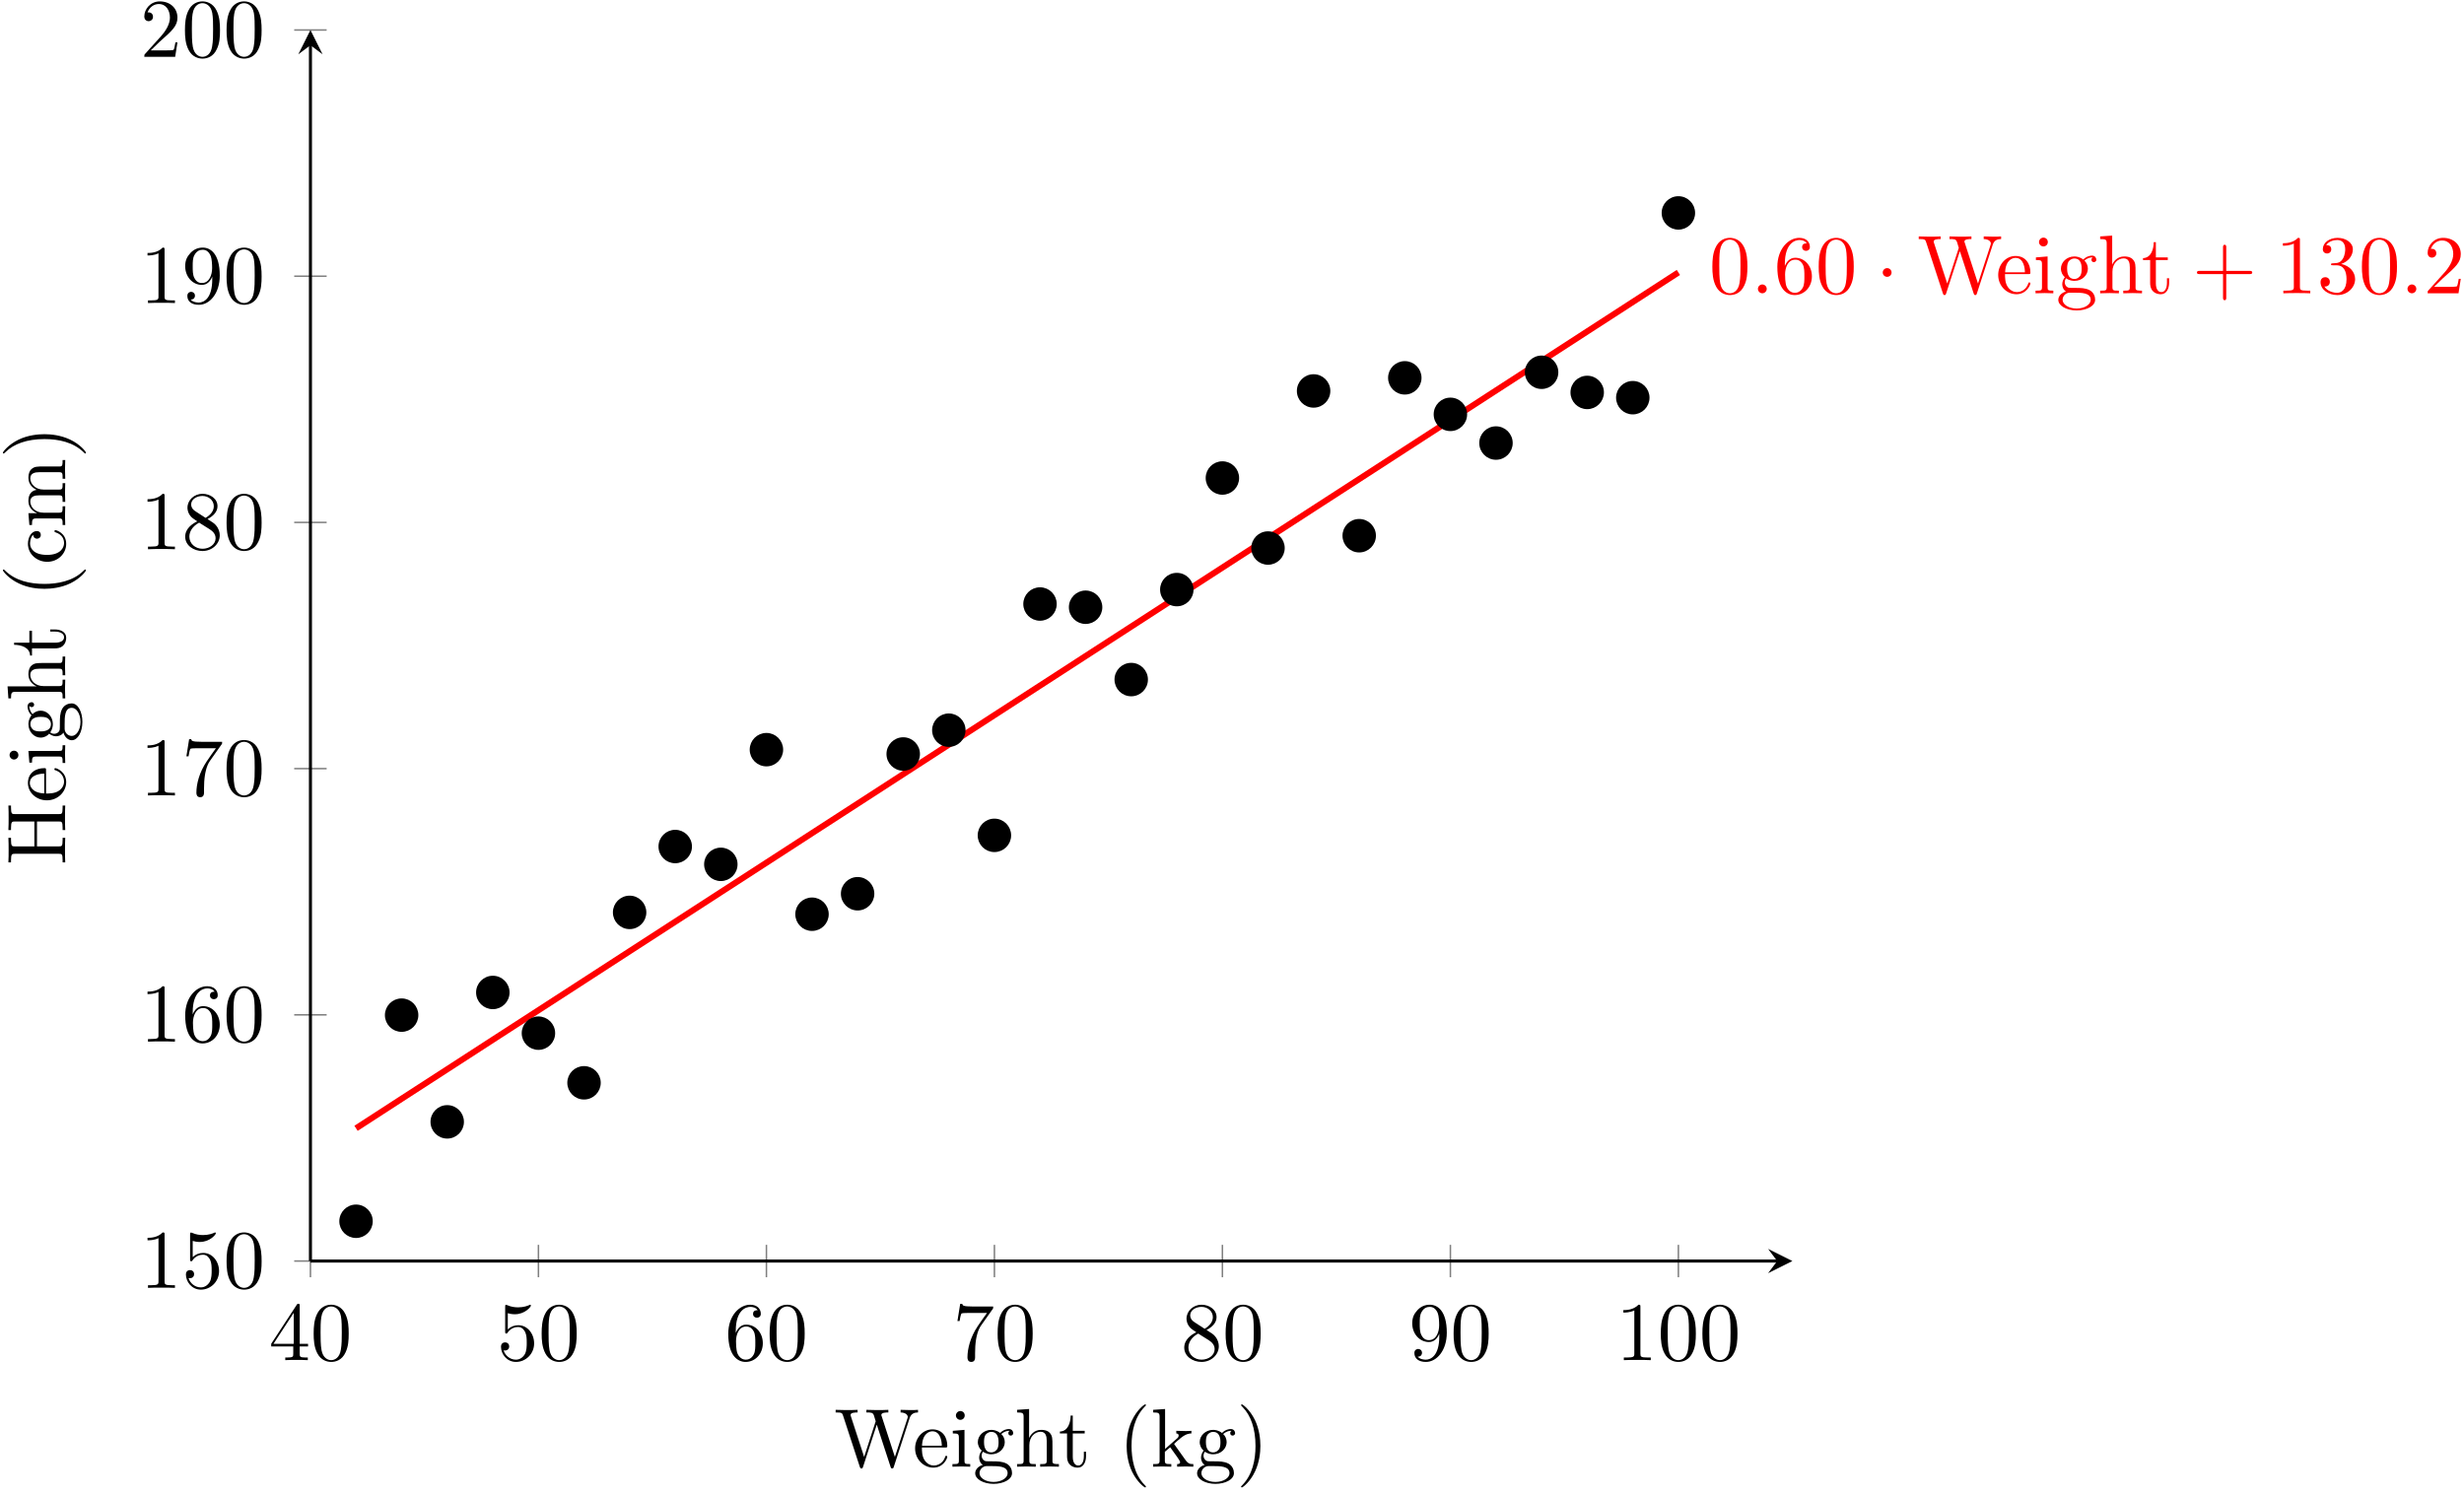 <?xml version="1.0" encoding="UTF-8"?>
<svg xmlns="http://www.w3.org/2000/svg" xmlns:xlink="http://www.w3.org/1999/xlink" width="323pt" height="196pt" viewBox="0 0 323 196" version="1.1">
<defs>
<g>
<symbol overflow="visible" id="glyph0-0">
<path style="stroke:none;" d=""/>
</symbol>
<symbol overflow="visible" id="glyph0-1">
<path style="stroke:none;" d="M 3.203 -1.797 L 3.203 -0.844 C 3.203 -0.453 3.188 -0.344 2.375 -0.344 L 2.156 -0.344 L 2.156 0 C 2.594 -0.031 3.156 -0.031 3.625 -0.031 C 4.078 -0.031 4.656 -0.031 5.109 0 L 5.109 -0.344 L 4.875 -0.344 C 4.062 -0.344 4.047 -0.453 4.047 -0.844 L 4.047 -1.797 L 5.141 -1.797 L 5.141 -2.141 L 4.047 -2.141 L 4.047 -7.094 C 4.047 -7.312 4.047 -7.391 3.875 -7.391 C 3.781 -7.391 3.734 -7.391 3.656 -7.25 L 0.312 -2.141 L 0.312 -1.797 Z M 3.266 -2.141 L 0.609 -2.141 L 3.266 -6.203 Z M 3.266 -2.141 "/>
</symbol>
<symbol overflow="visible" id="glyph0-2">
<path style="stroke:none;" d="M 5.016 -3.484 C 5.016 -4.359 4.969 -5.234 4.578 -6.047 C 4.078 -7.094 3.188 -7.266 2.719 -7.266 C 2.078 -7.266 1.281 -6.984 0.828 -5.969 C 0.484 -5.219 0.422 -4.359 0.422 -3.484 C 0.422 -2.672 0.469 -1.688 0.922 -0.859 C 1.391 0.016 2.188 0.234 2.719 0.234 C 3.297 0.234 4.141 0.016 4.609 -1.031 C 4.969 -1.781 5.016 -2.625 5.016 -3.484 Z M 2.719 0 C 2.297 0 1.641 -0.266 1.453 -1.312 C 1.328 -1.969 1.328 -2.984 1.328 -3.625 C 1.328 -4.312 1.328 -5.031 1.422 -5.625 C 1.625 -6.922 2.438 -7.031 2.719 -7.031 C 3.078 -7.031 3.797 -6.828 4 -5.75 C 4.109 -5.141 4.109 -4.312 4.109 -3.625 C 4.109 -2.797 4.109 -2.062 3.984 -1.359 C 3.828 -0.328 3.203 0 2.719 0 Z M 2.719 0 "/>
</symbol>
<symbol overflow="visible" id="glyph0-3">
<path style="stroke:none;" d="M 4.891 -2.188 C 4.891 -3.484 4 -4.578 2.828 -4.578 C 2.297 -4.578 1.828 -4.406 1.438 -4.031 L 1.438 -6.156 C 1.656 -6.078 2.016 -6.016 2.359 -6.016 C 3.703 -6.016 4.469 -7 4.469 -7.141 C 4.469 -7.203 4.438 -7.266 4.359 -7.266 C 4.359 -7.266 4.328 -7.266 4.281 -7.234 C 4.062 -7.125 3.516 -6.922 2.797 -6.922 C 2.359 -6.922 1.859 -6.984 1.344 -7.219 C 1.25 -7.25 1.234 -7.25 1.203 -7.25 C 1.094 -7.25 1.094 -7.172 1.094 -6.984 L 1.094 -3.766 C 1.094 -3.562 1.094 -3.484 1.25 -3.484 C 1.328 -3.484 1.359 -3.516 1.391 -3.578 C 1.516 -3.75 1.922 -4.344 2.797 -4.344 C 3.375 -4.344 3.641 -3.844 3.734 -3.641 C 3.906 -3.234 3.922 -2.812 3.922 -2.266 C 3.922 -1.891 3.922 -1.234 3.672 -0.781 C 3.406 -0.344 3 -0.062 2.5 -0.062 C 1.703 -0.062 1.078 -0.641 0.891 -1.281 C 0.922 -1.281 0.953 -1.266 1.078 -1.266 C 1.438 -1.266 1.625 -1.531 1.625 -1.797 C 1.625 -2.062 1.438 -2.328 1.078 -2.328 C 0.922 -2.328 0.547 -2.25 0.547 -1.75 C 0.547 -0.812 1.297 0.234 2.516 0.234 C 3.781 0.234 4.891 -0.812 4.891 -2.188 Z M 4.891 -2.188 "/>
</symbol>
<symbol overflow="visible" id="glyph0-4">
<path style="stroke:none;" d="M 1.438 -3.578 L 1.438 -3.844 C 1.438 -6.594 2.797 -6.984 3.344 -6.984 C 3.609 -6.984 4.062 -6.922 4.312 -6.547 C 4.141 -6.547 3.703 -6.547 3.703 -6.062 C 3.703 -5.719 3.969 -5.562 4.203 -5.562 C 4.391 -5.562 4.719 -5.656 4.719 -6.078 C 4.719 -6.734 4.234 -7.266 3.328 -7.266 C 1.938 -7.266 0.453 -5.859 0.453 -3.453 C 0.453 -0.531 1.719 0.234 2.734 0.234 C 3.953 0.234 4.984 -0.781 4.984 -2.219 C 4.984 -3.609 4.016 -4.656 2.797 -4.656 C 2.062 -4.656 1.656 -4.094 1.438 -3.578 Z M 2.734 -0.062 C 2.047 -0.062 1.719 -0.719 1.656 -0.891 C 1.469 -1.391 1.469 -2.266 1.469 -2.469 C 1.469 -3.312 1.812 -4.406 2.797 -4.406 C 2.969 -4.406 3.469 -4.406 3.812 -3.734 C 4 -3.328 4 -2.766 4 -2.234 C 4 -1.719 4 -1.172 3.812 -0.781 C 3.484 -0.125 2.984 -0.062 2.734 -0.062 Z M 2.734 -0.062 "/>
</symbol>
<symbol overflow="visible" id="glyph0-5">
<path style="stroke:none;" d="M 5.188 -6.641 C 5.297 -6.766 5.297 -6.797 5.297 -7.031 L 2.641 -7.031 C 1.312 -7.031 1.281 -7.172 1.25 -7.375 L 0.969 -7.375 L 0.609 -5.125 L 0.891 -5.125 C 0.922 -5.297 1.016 -5.984 1.156 -6.125 C 1.234 -6.188 2.078 -6.188 2.219 -6.188 L 4.484 -6.188 C 4.359 -6.016 3.5 -4.828 3.266 -4.453 C 2.281 -2.984 1.922 -1.469 1.922 -0.359 C 1.922 -0.25 1.922 0.234 2.422 0.234 C 2.922 0.234 2.922 -0.25 2.922 -0.359 L 2.922 -0.922 C 2.922 -1.516 2.953 -2.109 3.047 -2.703 C 3.094 -2.953 3.234 -3.891 3.719 -4.562 Z M 5.188 -6.641 "/>
</symbol>
<symbol overflow="visible" id="glyph0-6">
<path style="stroke:none;" d="M 1.781 -4.984 C 1.281 -5.312 1.234 -5.688 1.234 -5.875 C 1.234 -6.531 1.938 -6.984 2.719 -6.984 C 3.516 -6.984 4.203 -6.422 4.203 -5.641 C 4.203 -5.016 3.781 -4.5 3.125 -4.109 Z M 3.375 -3.953 C 4.156 -4.359 4.688 -4.922 4.688 -5.641 C 4.688 -6.641 3.719 -7.266 2.719 -7.266 C 1.641 -7.266 0.75 -6.453 0.75 -5.438 C 0.75 -5.25 0.781 -4.75 1.234 -4.25 C 1.359 -4.109 1.75 -3.844 2.031 -3.656 C 1.391 -3.344 0.453 -2.719 0.453 -1.641 C 0.453 -0.484 1.578 0.234 2.719 0.234 C 3.953 0.234 4.984 -0.672 4.984 -1.828 C 4.984 -2.219 4.859 -2.719 4.453 -3.172 C 4.25 -3.406 4.062 -3.516 3.375 -3.953 Z M 2.281 -3.484 L 3.625 -2.641 C 3.922 -2.438 4.438 -2.109 4.438 -1.438 C 4.438 -0.625 3.625 -0.062 2.719 -0.062 C 1.781 -0.062 1 -0.734 1 -1.641 C 1 -2.281 1.359 -2.984 2.281 -3.484 Z M 2.281 -3.484 "/>
</symbol>
<symbol overflow="visible" id="glyph0-7">
<path style="stroke:none;" d="M 4 -3.469 L 4 -3.125 C 4 -0.562 2.875 -0.062 2.234 -0.062 C 2.047 -0.062 1.469 -0.094 1.172 -0.453 C 1.641 -0.453 1.734 -0.781 1.734 -0.953 C 1.734 -1.297 1.469 -1.469 1.234 -1.469 C 1.062 -1.469 0.734 -1.359 0.734 -0.938 C 0.734 -0.203 1.312 0.234 2.25 0.234 C 3.656 0.234 4.984 -1.25 4.984 -3.594 C 4.984 -6.516 3.734 -7.266 2.766 -7.266 C 2.156 -7.266 1.625 -7.062 1.156 -6.578 C 0.703 -6.078 0.453 -5.625 0.453 -4.812 C 0.453 -3.453 1.422 -2.375 2.641 -2.375 C 3.297 -2.375 3.75 -2.828 4 -3.469 Z M 2.656 -2.625 C 2.469 -2.625 1.969 -2.625 1.641 -3.312 C 1.438 -3.719 1.438 -4.266 1.438 -4.797 C 1.438 -5.391 1.438 -5.906 1.672 -6.297 C 1.969 -6.844 2.375 -6.984 2.766 -6.984 C 3.266 -6.984 3.625 -6.625 3.812 -6.125 C 3.938 -5.781 3.984 -5.094 3.984 -4.594 C 3.984 -3.688 3.609 -2.625 2.656 -2.625 Z M 2.656 -2.625 "/>
</symbol>
<symbol overflow="visible" id="glyph0-8">
<path style="stroke:none;" d="M 3.203 -6.984 C 3.203 -7.234 3.203 -7.266 2.953 -7.266 C 2.281 -6.562 1.312 -6.562 0.969 -6.562 L 0.969 -6.234 C 1.188 -6.234 1.828 -6.234 2.406 -6.516 L 2.406 -0.859 C 2.406 -0.469 2.359 -0.344 1.391 -0.344 L 1.031 -0.344 L 1.031 0 C 1.422 -0.031 2.359 -0.031 2.797 -0.031 C 3.234 -0.031 4.188 -0.031 4.562 0 L 4.562 -0.344 L 4.219 -0.344 C 3.234 -0.344 3.203 -0.453 3.203 -0.859 Z M 3.203 -6.984 "/>
</symbol>
<symbol overflow="visible" id="glyph0-9">
<path style="stroke:none;" d="M 1.391 -0.844 L 2.547 -1.969 C 4.25 -3.469 4.891 -4.062 4.891 -5.141 C 4.891 -6.391 3.922 -7.266 2.578 -7.266 C 1.359 -7.266 0.547 -6.266 0.547 -5.297 C 0.547 -4.672 1.094 -4.672 1.125 -4.672 C 1.312 -4.672 1.688 -4.812 1.688 -5.25 C 1.688 -5.547 1.5 -5.828 1.109 -5.828 C 1.031 -5.828 1 -5.828 0.969 -5.812 C 1.219 -6.516 1.812 -6.922 2.438 -6.922 C 3.438 -6.922 3.906 -6.047 3.906 -5.141 C 3.906 -4.281 3.359 -3.406 2.766 -2.734 L 0.672 -0.406 C 0.547 -0.281 0.547 -0.266 0.547 0 L 4.594 0 L 4.891 -1.891 L 4.625 -1.891 C 4.562 -1.578 4.5 -1.094 4.391 -0.922 C 4.312 -0.844 3.594 -0.844 3.344 -0.844 Z M 1.391 -0.844 "/>
</symbol>
<symbol overflow="visible" id="glyph0-10">
<path style="stroke:none;" d="M 9.906 -6.375 C 10.109 -7 10.578 -7.109 11 -7.109 L 11 -7.453 C 10.672 -7.422 10.344 -7.422 10.016 -7.422 C 9.703 -7.422 9 -7.438 8.719 -7.453 L 8.719 -7.109 C 9.438 -7.094 9.656 -6.734 9.656 -6.531 C 9.656 -6.469 9.625 -6.375 9.609 -6.312 L 7.969 -1.281 L 6.234 -6.625 C 6.219 -6.656 6.188 -6.734 6.188 -6.781 C 6.188 -7.109 6.828 -7.109 7.109 -7.109 L 7.109 -7.453 C 6.719 -7.422 5.984 -7.422 5.562 -7.422 C 5.141 -7.422 4.672 -7.438 4.234 -7.453 L 4.234 -7.109 C 4.859 -7.109 5.078 -7.109 5.219 -6.719 L 5.453 -5.953 L 3.938 -1.281 L 2.188 -6.641 C 2.172 -6.672 2.156 -6.75 2.156 -6.781 C 2.156 -7.109 2.797 -7.109 3.078 -7.109 L 3.078 -7.453 C 2.688 -7.422 1.938 -7.422 1.531 -7.422 C 1.109 -7.422 0.641 -7.438 0.203 -7.453 L 0.203 -7.109 C 1.016 -7.109 1.062 -7.062 1.188 -6.656 L 3.375 0.031 C 3.406 0.125 3.438 0.234 3.578 0.234 C 3.734 0.234 3.75 0.156 3.797 0.016 L 5.594 -5.516 L 7.406 0.031 C 7.438 0.125 7.469 0.234 7.609 0.234 C 7.766 0.234 7.781 0.156 7.828 0.016 Z M 9.906 -6.375 "/>
</symbol>
<symbol overflow="visible" id="glyph0-11">
<path style="stroke:none;" d="M 1.219 -2.75 C 1.281 -4.375 2.203 -4.641 2.578 -4.641 C 3.703 -4.641 3.812 -3.172 3.812 -2.75 Z M 1.203 -2.516 L 4.25 -2.516 C 4.5 -2.516 4.531 -2.516 4.531 -2.75 C 4.531 -3.828 3.938 -4.891 2.578 -4.891 C 1.312 -4.891 0.312 -3.766 0.312 -2.406 C 0.312 -0.938 1.453 0.125 2.703 0.125 C 4.031 0.125 4.531 -1.094 4.531 -1.297 C 4.531 -1.406 4.438 -1.422 4.391 -1.422 C 4.281 -1.422 4.266 -1.359 4.25 -1.281 C 3.859 -0.156 2.875 -0.156 2.766 -0.156 C 2.219 -0.156 1.781 -0.484 1.531 -0.891 C 1.203 -1.406 1.203 -2.125 1.203 -2.516 Z M 1.203 -2.516 "/>
</symbol>
<symbol overflow="visible" id="glyph0-12">
<path style="stroke:none;" d="M 1.938 -4.828 L 0.406 -4.703 L 0.406 -4.359 C 1.109 -4.359 1.203 -4.297 1.203 -3.766 L 1.203 -0.828 C 1.203 -0.344 1.094 -0.344 0.359 -0.344 L 0.359 0 C 0.703 -0.016 1.297 -0.031 1.562 -0.031 C 1.938 -0.031 2.328 -0.016 2.688 0 L 2.688 -0.344 C 1.969 -0.344 1.938 -0.391 1.938 -0.812 Z M 1.969 -6.719 C 1.969 -7.062 1.703 -7.297 1.391 -7.297 C 1.062 -7.297 0.812 -7 0.812 -6.719 C 0.812 -6.422 1.062 -6.141 1.391 -6.141 C 1.703 -6.141 1.969 -6.375 1.969 -6.719 Z M 1.969 -6.719 "/>
</symbol>
<symbol overflow="visible" id="glyph0-13">
<path style="stroke:none;" d="M 2.422 -1.875 C 1.469 -1.875 1.469 -2.969 1.469 -3.219 C 1.469 -3.516 1.484 -3.859 1.641 -4.141 C 1.734 -4.266 1.984 -4.562 2.422 -4.562 C 3.375 -4.562 3.375 -3.484 3.375 -3.234 C 3.375 -2.938 3.359 -2.578 3.203 -2.312 C 3.109 -2.188 2.859 -1.875 2.422 -1.875 Z M 1.156 -1.453 C 1.156 -1.5 1.156 -1.75 1.344 -1.969 C 1.766 -1.656 2.219 -1.625 2.422 -1.625 C 3.438 -1.625 4.188 -2.375 4.188 -3.219 C 4.188 -3.625 4.016 -4.031 3.734 -4.281 C 4.141 -4.641 4.531 -4.703 4.719 -4.703 C 4.75 -4.703 4.797 -4.703 4.828 -4.688 C 4.719 -4.641 4.656 -4.531 4.656 -4.391 C 4.656 -4.203 4.797 -4.078 4.969 -4.078 C 5.078 -4.078 5.297 -4.156 5.297 -4.406 C 5.297 -4.594 5.156 -4.938 4.734 -4.938 C 4.516 -4.938 4.031 -4.875 3.578 -4.422 C 3.125 -4.781 2.656 -4.828 2.422 -4.828 C 1.406 -4.828 0.656 -4.062 0.656 -3.234 C 0.656 -2.75 0.891 -2.328 1.172 -2.109 C 1.031 -1.938 0.828 -1.578 0.828 -1.203 C 0.828 -0.859 0.969 -0.453 1.312 -0.234 C 0.656 -0.047 0.312 0.422 0.312 0.859 C 0.312 1.641 1.391 2.25 2.719 2.25 C 4 2.25 5.141 1.688 5.141 0.844 C 5.141 0.453 4.984 -0.094 4.422 -0.406 C 3.844 -0.703 3.219 -0.703 2.547 -0.703 C 2.281 -0.703 1.812 -0.703 1.734 -0.719 C 1.391 -0.766 1.156 -1.094 1.156 -1.453 Z M 2.719 2 C 1.625 2 0.875 1.438 0.875 0.859 C 0.875 0.359 1.281 -0.047 1.766 -0.078 L 2.406 -0.078 C 3.344 -0.078 4.562 -0.078 4.562 0.859 C 4.562 1.453 3.797 2 2.719 2 Z M 2.719 2 "/>
</symbol>
<symbol overflow="visible" id="glyph0-14">
<path style="stroke:none;" d="M 1.203 -0.828 C 1.203 -0.344 1.078 -0.344 0.344 -0.344 L 0.344 0 C 0.734 -0.016 1.281 -0.031 1.578 -0.031 C 1.859 -0.031 2.438 -0.016 2.797 0 L 2.797 -0.344 C 2.078 -0.344 1.953 -0.344 1.953 -0.828 L 1.953 -2.828 C 1.953 -3.969 2.719 -4.578 3.422 -4.578 C 4.109 -4.578 4.234 -3.984 4.234 -3.375 L 4.234 -0.828 C 4.234 -0.344 4.109 -0.344 3.375 -0.344 L 3.375 0 C 3.766 -0.016 4.312 -0.031 4.609 -0.031 C 4.891 -0.031 5.469 -0.016 5.828 0 L 5.828 -0.344 C 5.266 -0.344 5 -0.344 4.984 -0.672 L 4.984 -2.75 C 4.984 -3.688 4.984 -4.031 4.641 -4.422 C 4.5 -4.609 4.141 -4.828 3.5 -4.828 C 2.578 -4.828 2.109 -4.172 1.922 -3.75 L 1.922 -7.562 L 0.344 -7.453 L 0.344 -7.109 C 1.109 -7.109 1.203 -7.031 1.203 -6.5 Z M 1.203 -0.828 "/>
</symbol>
<symbol overflow="visible" id="glyph0-15">
<path style="stroke:none;" d="M 1.891 -4.359 L 3.453 -4.359 L 3.453 -4.703 L 1.891 -4.703 L 1.891 -6.703 L 1.609 -6.703 C 1.609 -5.812 1.281 -4.641 0.203 -4.609 L 0.203 -4.359 L 1.141 -4.359 L 1.141 -1.359 C 1.141 -0.016 2.156 0.125 2.547 0.125 C 3.312 0.125 3.625 -0.656 3.625 -1.359 L 3.625 -1.969 L 3.344 -1.969 L 3.344 -1.375 C 3.344 -0.562 3.016 -0.156 2.625 -0.156 C 1.891 -0.156 1.891 -1.141 1.891 -1.328 Z M 1.891 -4.359 "/>
</symbol>
<symbol overflow="visible" id="glyph0-16">
<path style="stroke:none;" d="M 4.453 -2.516 L 7.5 -2.516 C 7.656 -2.516 7.859 -2.516 7.859 -2.719 C 7.859 -2.938 7.656 -2.938 7.5 -2.938 L 4.453 -2.938 L 4.453 -6 C 4.453 -6.156 4.453 -6.359 4.25 -6.359 C 4.031 -6.359 4.031 -6.156 4.031 -6 L 4.031 -2.938 L 0.969 -2.938 C 0.812 -2.938 0.609 -2.938 0.609 -2.719 C 0.609 -2.516 0.812 -2.516 0.969 -2.516 L 4.031 -2.516 L 4.031 0.547 C 4.031 0.703 4.031 0.906 4.25 0.906 C 4.453 0.906 4.453 0.703 4.453 0.547 Z M 4.453 -2.516 "/>
</symbol>
<symbol overflow="visible" id="glyph0-17">
<path style="stroke:none;" d="M 3.156 -3.844 C 4.062 -4.141 4.688 -4.891 4.688 -5.766 C 4.688 -6.656 3.734 -7.266 2.688 -7.266 C 1.578 -7.266 0.75 -6.609 0.75 -5.781 C 0.75 -5.422 1 -5.219 1.312 -5.219 C 1.641 -5.219 1.859 -5.453 1.859 -5.766 C 1.859 -6.312 1.359 -6.312 1.188 -6.312 C 1.531 -6.844 2.25 -6.984 2.641 -6.984 C 3.094 -6.984 3.688 -6.75 3.688 -5.766 C 3.688 -5.641 3.672 -5 3.375 -4.531 C 3.047 -4 2.688 -3.969 2.406 -3.953 C 2.328 -3.953 2.062 -3.922 1.984 -3.922 C 1.891 -3.922 1.828 -3.906 1.828 -3.797 C 1.828 -3.672 1.891 -3.672 2.078 -3.672 L 2.562 -3.672 C 3.453 -3.672 3.859 -2.938 3.859 -1.859 C 3.859 -0.375 3.109 -0.062 2.625 -0.062 C 2.156 -0.062 1.344 -0.25 0.953 -0.891 C 1.344 -0.844 1.672 -1.078 1.672 -1.5 C 1.672 -1.891 1.391 -2.109 1.062 -2.109 C 0.812 -2.109 0.453 -1.953 0.453 -1.469 C 0.453 -0.484 1.469 0.234 2.656 0.234 C 3.984 0.234 4.984 -0.75 4.984 -1.859 C 4.984 -2.766 4.297 -3.609 3.156 -3.844 Z M 3.156 -3.844 "/>
</symbol>
<symbol overflow="visible" id="glyph0-18">
<path style="stroke:none;" d="M 3.609 2.625 C 3.609 2.578 3.609 2.562 3.422 2.375 C 2.062 1 1.719 -1.062 1.719 -2.719 C 1.719 -4.625 2.125 -6.516 3.469 -7.891 C 3.609 -8.016 3.609 -8.031 3.609 -8.078 C 3.609 -8.141 3.562 -8.172 3.5 -8.172 C 3.391 -8.172 2.406 -7.438 1.766 -6.047 C 1.203 -4.859 1.078 -3.641 1.078 -2.719 C 1.078 -1.875 1.203 -0.562 1.797 0.672 C 2.453 2.016 3.391 2.719 3.5 2.719 C 3.562 2.719 3.609 2.688 3.609 2.625 Z M 3.609 2.625 "/>
</symbol>
<symbol overflow="visible" id="glyph0-19">
<path style="stroke:none;" d="M 1.156 -0.828 C 1.156 -0.344 1.031 -0.344 0.312 -0.344 L 0.312 0 C 0.672 -0.016 1.172 -0.031 1.5 -0.031 C 1.828 -0.031 2.25 -0.016 2.688 0 L 2.688 -0.344 C 1.969 -0.344 1.844 -0.344 1.844 -0.828 L 1.844 -1.953 L 2.547 -2.547 C 3.375 -1.391 3.844 -0.781 3.844 -0.594 C 3.844 -0.375 3.656 -0.344 3.453 -0.344 L 3.453 0 C 3.75 -0.016 4.391 -0.031 4.625 -0.031 C 4.938 -0.031 5.25 -0.016 5.578 0 L 5.578 -0.344 C 5.172 -0.344 4.922 -0.344 4.516 -0.922 L 3.125 -2.875 C 3.125 -2.891 3.062 -2.953 3.062 -2.984 C 3.062 -3.031 3.844 -3.688 3.953 -3.781 C 4.641 -4.328 5.094 -4.359 5.328 -4.359 L 5.328 -4.703 C 5 -4.672 4.859 -4.672 4.562 -4.672 C 4.172 -4.672 3.484 -4.688 3.344 -4.703 L 3.344 -4.359 C 3.547 -4.359 3.656 -4.234 3.656 -4.094 C 3.656 -3.875 3.5 -3.734 3.406 -3.672 L 1.875 -2.328 L 1.875 -7.562 L 0.312 -7.453 L 0.312 -7.109 C 1.062 -7.109 1.156 -7.031 1.156 -6.5 Z M 1.156 -0.828 "/>
</symbol>
<symbol overflow="visible" id="glyph0-20">
<path style="stroke:none;" d="M 3.156 -2.719 C 3.156 -3.578 3.031 -4.891 2.438 -6.125 C 1.781 -7.469 0.844 -8.172 0.734 -8.172 C 0.672 -8.172 0.625 -8.141 0.625 -8.078 C 0.625 -8.031 0.625 -8.016 0.828 -7.812 C 1.891 -6.734 2.516 -5 2.516 -2.719 C 2.516 -0.859 2.109 1.062 0.766 2.438 C 0.625 2.562 0.625 2.578 0.625 2.625 C 0.625 2.688 0.672 2.719 0.734 2.719 C 0.844 2.719 1.828 1.984 2.469 0.594 C 3.016 -0.594 3.156 -1.812 3.156 -2.719 Z M 3.156 -2.719 "/>
</symbol>
<symbol overflow="visible" id="glyph1-0">
<path style="stroke:none;" d=""/>
</symbol>
<symbol overflow="visible" id="glyph1-1">
<path style="stroke:none;" d="M 2.094 -0.578 C 2.094 -0.891 1.828 -1.156 1.516 -1.156 C 1.203 -1.156 0.938 -0.891 0.938 -0.578 C 0.938 -0.266 1.203 0 1.516 0 C 1.828 0 2.094 -0.266 2.094 -0.578 Z M 2.094 -0.578 "/>
</symbol>
<symbol overflow="visible" id="glyph2-0">
<path style="stroke:none;" d=""/>
</symbol>
<symbol overflow="visible" id="glyph2-1">
<path style="stroke:none;" d="M 2.094 -2.719 C 2.094 -3.047 1.828 -3.297 1.516 -3.297 C 1.203 -3.297 0.938 -3.047 0.938 -2.719 C 0.938 -2.406 1.203 -2.156 1.516 -2.156 C 1.828 -2.156 2.094 -2.406 2.094 -2.719 Z M 2.094 -2.719 "/>
</symbol>
<symbol overflow="visible" id="glyph3-0">
<path style="stroke:none;" d=""/>
</symbol>
<symbol overflow="visible" id="glyph3-1">
<path style="stroke:none;" d="M -6.594 -6.688 C -6.984 -6.688 -7.109 -6.703 -7.109 -7.547 L -7.109 -7.812 L -7.453 -7.812 C -7.422 -7.422 -7.422 -6.625 -7.422 -6.203 C -7.422 -5.797 -7.422 -4.969 -7.453 -4.594 L -7.109 -4.594 L -7.109 -4.859 C -7.109 -5.688 -6.984 -5.719 -6.594 -5.719 L -4.047 -5.719 L -4.047 -2.453 L -6.594 -2.453 C -6.984 -2.453 -7.109 -2.469 -7.109 -3.312 L -7.109 -3.578 L -7.453 -3.578 C -7.422 -3.203 -7.422 -2.391 -7.422 -1.969 C -7.422 -1.562 -7.422 -0.734 -7.453 -0.359 L -7.109 -0.359 L -7.109 -0.625 C -7.109 -1.469 -6.984 -1.484 -6.594 -1.484 L -0.844 -1.484 C -0.453 -1.484 -0.344 -1.469 -0.344 -0.625 L -0.344 -0.359 L 0 -0.359 C -0.031 -0.734 -0.031 -1.547 -0.031 -1.969 C -0.031 -2.375 -0.031 -3.203 0 -3.578 L -0.344 -3.578 L -0.344 -3.312 C -0.344 -2.469 -0.453 -2.453 -0.844 -2.453 L -3.703 -2.453 L -3.703 -5.719 L -0.844 -5.719 C -0.453 -5.719 -0.344 -5.688 -0.344 -4.859 L -0.344 -4.594 L 0 -4.594 C -0.031 -4.969 -0.031 -5.781 -0.031 -6.188 C -0.031 -6.609 -0.031 -7.422 0 -7.812 L -0.344 -7.812 L -0.344 -7.547 C -0.344 -6.703 -0.453 -6.688 -0.844 -6.688 Z M -6.594 -6.688 "/>
</symbol>
<symbol overflow="visible" id="glyph3-2">
<path style="stroke:none;" d="M -2.75 -1.219 C -4.375 -1.281 -4.641 -2.203 -4.641 -2.578 C -4.641 -3.703 -3.172 -3.812 -2.75 -3.812 Z M -2.516 -1.203 L -2.516 -4.25 C -2.516 -4.5 -2.516 -4.531 -2.75 -4.531 C -3.828 -4.531 -4.891 -3.938 -4.891 -2.578 C -4.891 -1.312 -3.766 -0.312 -2.406 -0.312 C -0.938 -0.312 0.125 -1.453 0.125 -2.703 C 0.125 -4.031 -1.094 -4.531 -1.297 -4.531 C -1.406 -4.531 -1.422 -4.438 -1.422 -4.391 C -1.422 -4.281 -1.359 -4.266 -1.281 -4.25 C -0.156 -3.859 -0.156 -2.875 -0.156 -2.766 C -0.156 -2.219 -0.484 -1.781 -0.891 -1.531 C -1.406 -1.203 -2.125 -1.203 -2.516 -1.203 Z M -2.516 -1.203 "/>
</symbol>
<symbol overflow="visible" id="glyph3-3">
<path style="stroke:none;" d="M -4.828 -1.938 L -4.703 -0.406 L -4.359 -0.406 C -4.359 -1.109 -4.297 -1.203 -3.766 -1.203 L -0.828 -1.203 C -0.344 -1.203 -0.344 -1.094 -0.344 -0.359 L 0 -0.359 C -0.016 -0.703 -0.031 -1.297 -0.031 -1.562 C -0.031 -1.938 -0.016 -2.328 0 -2.688 L -0.344 -2.688 C -0.344 -1.969 -0.391 -1.938 -0.812 -1.938 Z M -6.719 -1.969 C -7.062 -1.969 -7.297 -1.703 -7.297 -1.391 C -7.297 -1.062 -7 -0.812 -6.719 -0.812 C -6.422 -0.812 -6.141 -1.062 -6.141 -1.391 C -6.141 -1.703 -6.375 -1.969 -6.719 -1.969 Z M -6.719 -1.969 "/>
</symbol>
<symbol overflow="visible" id="glyph3-4">
<path style="stroke:none;" d="M -1.875 -2.422 C -1.875 -1.469 -2.969 -1.469 -3.219 -1.469 C -3.516 -1.469 -3.859 -1.484 -4.141 -1.641 C -4.266 -1.734 -4.562 -1.984 -4.562 -2.422 C -4.562 -3.375 -3.484 -3.375 -3.234 -3.375 C -2.938 -3.375 -2.578 -3.359 -2.312 -3.203 C -2.188 -3.109 -1.875 -2.859 -1.875 -2.422 Z M -1.453 -1.156 C -1.5 -1.156 -1.75 -1.156 -1.969 -1.344 C -1.656 -1.766 -1.625 -2.219 -1.625 -2.422 C -1.625 -3.438 -2.375 -4.188 -3.219 -4.188 C -3.625 -4.188 -4.031 -4.016 -4.281 -3.734 C -4.641 -4.141 -4.703 -4.531 -4.703 -4.719 C -4.703 -4.75 -4.703 -4.797 -4.688 -4.828 C -4.641 -4.719 -4.531 -4.656 -4.391 -4.656 C -4.203 -4.656 -4.078 -4.797 -4.078 -4.969 C -4.078 -5.078 -4.156 -5.297 -4.406 -5.297 C -4.594 -5.297 -4.938 -5.156 -4.938 -4.734 C -4.938 -4.516 -4.875 -4.031 -4.422 -3.578 C -4.781 -3.125 -4.828 -2.656 -4.828 -2.422 C -4.828 -1.406 -4.062 -0.656 -3.234 -0.656 C -2.75 -0.656 -2.328 -0.891 -2.109 -1.172 C -1.938 -1.031 -1.578 -0.828 -1.203 -0.828 C -0.859 -0.828 -0.453 -0.969 -0.234 -1.312 C -0.047 -0.656 0.422 -0.312 0.859 -0.312 C 1.641 -0.312 2.25 -1.391 2.25 -2.719 C 2.25 -4 1.688 -5.141 0.844 -5.141 C 0.453 -5.141 -0.094 -4.984 -0.406 -4.422 C -0.703 -3.844 -0.703 -3.219 -0.703 -2.547 C -0.703 -2.281 -0.703 -1.812 -0.719 -1.734 C -0.766 -1.391 -1.094 -1.156 -1.453 -1.156 Z M 2 -2.719 C 2 -1.625 1.438 -0.875 0.859 -0.875 C 0.359 -0.875 -0.047 -1.281 -0.078 -1.766 L -0.078 -2.406 C -0.078 -3.344 -0.078 -4.562 0.859 -4.562 C 1.453 -4.562 2 -3.797 2 -2.719 Z M 2 -2.719 "/>
</symbol>
<symbol overflow="visible" id="glyph3-5">
<path style="stroke:none;" d="M -0.828 -1.203 C -0.344 -1.203 -0.344 -1.078 -0.344 -0.344 L 0 -0.344 C -0.016 -0.734 -0.031 -1.281 -0.031 -1.578 C -0.031 -1.859 -0.016 -2.438 0 -2.797 L -0.344 -2.797 C -0.344 -2.078 -0.344 -1.953 -0.828 -1.953 L -2.828 -1.953 C -3.969 -1.953 -4.578 -2.719 -4.578 -3.422 C -4.578 -4.109 -3.984 -4.234 -3.375 -4.234 L -0.828 -4.234 C -0.344 -4.234 -0.344 -4.109 -0.344 -3.375 L 0 -3.375 C -0.016 -3.766 -0.031 -4.312 -0.031 -4.609 C -0.031 -4.891 -0.016 -5.469 0 -5.828 L -0.344 -5.828 C -0.344 -5.266 -0.344 -5 -0.672 -4.984 L -2.75 -4.984 C -3.688 -4.984 -4.031 -4.984 -4.422 -4.641 C -4.609 -4.5 -4.828 -4.141 -4.828 -3.5 C -4.828 -2.578 -4.172 -2.109 -3.75 -1.922 L -7.562 -1.922 L -7.453 -0.344 L -7.109 -0.344 C -7.109 -1.109 -7.031 -1.203 -6.5 -1.203 Z M -0.828 -1.203 "/>
</symbol>
<symbol overflow="visible" id="glyph3-6">
<path style="stroke:none;" d="M -4.359 -1.891 L -4.359 -3.453 L -4.703 -3.453 L -4.703 -1.891 L -6.703 -1.891 L -6.703 -1.609 C -5.812 -1.609 -4.641 -1.281 -4.609 -0.203 L -4.359 -0.203 L -4.359 -1.141 L -1.359 -1.141 C -0.016 -1.141 0.125 -2.156 0.125 -2.547 C 0.125 -3.312 -0.656 -3.625 -1.359 -3.625 L -1.969 -3.625 L -1.969 -3.344 L -1.375 -3.344 C -0.562 -3.344 -0.156 -3.016 -0.156 -2.625 C -0.156 -1.891 -1.141 -1.891 -1.328 -1.891 Z M -4.359 -1.891 "/>
</symbol>
<symbol overflow="visible" id="glyph3-7">
<path style="stroke:none;" d="M 2.625 -3.609 C 2.578 -3.609 2.562 -3.609 2.375 -3.422 C 1 -2.062 -1.062 -1.719 -2.719 -1.719 C -4.625 -1.719 -6.516 -2.125 -7.891 -3.469 C -8.016 -3.609 -8.031 -3.609 -8.078 -3.609 C -8.141 -3.609 -8.172 -3.562 -8.172 -3.5 C -8.172 -3.391 -7.438 -2.406 -6.047 -1.766 C -4.859 -1.203 -3.641 -1.078 -2.719 -1.078 C -1.875 -1.078 -0.562 -1.203 0.672 -1.797 C 2.016 -2.453 2.719 -3.391 2.719 -3.5 C 2.719 -3.562 2.688 -3.609 2.625 -3.609 Z M 2.625 -3.609 "/>
</symbol>
<symbol overflow="visible" id="glyph3-8">
<path style="stroke:none;" d="M -2.375 -1.281 C -4.156 -1.281 -4.609 -2.172 -4.609 -2.75 C -4.609 -2.844 -4.609 -3.531 -4.203 -3.922 C -4.172 -3.469 -3.844 -3.406 -3.703 -3.406 C -3.422 -3.406 -3.203 -3.594 -3.203 -3.906 C -3.203 -4.188 -3.391 -4.406 -3.719 -4.406 C -4.453 -4.406 -4.891 -3.578 -4.891 -2.734 C -4.891 -1.375 -3.703 -0.375 -2.359 -0.375 C -0.953 -0.375 0.125 -1.453 0.125 -2.719 C 0.125 -4.172 -1.188 -4.531 -1.297 -4.531 C -1.406 -4.531 -1.406 -4.422 -1.406 -4.391 C -1.406 -4.281 -1.359 -4.266 -1.297 -4.25 C -0.281 -3.922 -0.156 -3.219 -0.156 -2.812 C -0.156 -2.234 -0.625 -1.281 -2.375 -1.281 Z M -2.375 -1.281 "/>
</symbol>
<symbol overflow="visible" id="glyph3-9">
<path style="stroke:none;" d="M -3.75 -1.203 L -0.828 -1.203 C -0.344 -1.203 -0.344 -1.078 -0.344 -0.344 L 0 -0.344 C -0.016 -0.734 -0.031 -1.281 -0.031 -1.578 C -0.031 -1.859 -0.016 -2.438 0 -2.797 L -0.344 -2.797 C -0.344 -2.078 -0.344 -1.953 -0.828 -1.953 L -2.828 -1.953 C -3.969 -1.953 -4.578 -2.719 -4.578 -3.422 C -4.578 -4.109 -3.984 -4.234 -3.375 -4.234 L -0.828 -4.234 C -0.344 -4.234 -0.344 -4.109 -0.344 -3.375 L 0 -3.375 C -0.016 -3.766 -0.031 -4.312 -0.031 -4.609 C -0.031 -4.891 -0.016 -5.469 0 -5.828 L -0.344 -5.828 C -0.344 -5.109 -0.344 -4.984 -0.828 -4.984 L -2.828 -4.984 C -3.969 -4.984 -4.578 -5.766 -4.578 -6.453 C -4.578 -7.141 -3.984 -7.266 -3.375 -7.266 L -0.828 -7.266 C -0.344 -7.266 -0.344 -7.141 -0.344 -6.406 L 0 -6.406 C -0.016 -6.797 -0.031 -7.344 -0.031 -7.641 C -0.031 -7.922 -0.016 -8.5 0 -8.859 L -0.344 -8.859 C -0.344 -8.297 -0.344 -8.031 -0.672 -8.016 L -2.75 -8.016 C -3.688 -8.016 -4.031 -8.016 -4.422 -7.672 C -4.609 -7.531 -4.828 -7.172 -4.828 -6.531 C -4.828 -5.609 -4.172 -5.141 -3.75 -4.953 C -4.703 -4.797 -4.828 -3.984 -4.828 -3.5 C -4.828 -2.703 -4.359 -2.188 -3.672 -1.891 L -4.828 -1.891 L -4.703 -0.344 L -4.359 -0.344 C -4.359 -1.109 -4.281 -1.203 -3.75 -1.203 Z M -3.75 -1.203 "/>
</symbol>
<symbol overflow="visible" id="glyph3-10">
<path style="stroke:none;" d="M -2.719 -3.156 C -3.578 -3.156 -4.891 -3.031 -6.125 -2.438 C -7.469 -1.781 -8.172 -0.844 -8.172 -0.734 C -8.172 -0.672 -8.141 -0.625 -8.078 -0.625 C -8.031 -0.625 -8.016 -0.625 -7.812 -0.828 C -6.734 -1.891 -5 -2.516 -2.719 -2.516 C -0.859 -2.516 1.062 -2.109 2.438 -0.766 C 2.562 -0.625 2.578 -0.625 2.625 -0.625 C 2.688 -0.625 2.719 -0.672 2.719 -0.734 C 2.719 -0.844 1.984 -1.828 0.594 -2.469 C -0.594 -3.016 -1.812 -3.156 -2.719 -3.156 Z M -2.719 -3.156 "/>
</symbol>
</g>
</defs>
<g id="surface1">
<path style="fill:none;stroke-width:0.199;stroke-linecap:butt;stroke-linejoin:miter;stroke:rgb(50%,50%,50%);stroke-opacity:1;stroke-miterlimit:10;" d="M 0.001 -2.125 L 0.001 2.125 M 29.888 -2.125 L 29.888 2.125 M 59.775 -2.125 L 59.775 2.125 M 89.661 -2.125 L 89.661 2.125 M 119.548 -2.125 L 119.548 2.125 M 149.435 -2.125 L 149.435 2.125 M 179.322 -2.125 L 179.322 2.125 " transform="matrix(1,0,0,-1,40.694,165.324)"/>
<path style="fill:none;stroke-width:0.199;stroke-linecap:butt;stroke-linejoin:miter;stroke:rgb(50%,50%,50%);stroke-opacity:1;stroke-miterlimit:10;" d="M -2.128 -0 L 2.126 -0 M -2.128 32.277 L 2.126 32.277 M -2.128 64.558 L 2.126 64.558 M -2.128 96.836 L 2.126 96.836 M -2.128 129.113 L 2.126 129.113 M -2.128 161.39 L 2.126 161.39 " transform="matrix(1,0,0,-1,40.694,165.324)"/>
<path style="fill:none;stroke-width:0.399;stroke-linecap:butt;stroke-linejoin:miter;stroke:rgb(0%,0%,0%);stroke-opacity:1;stroke-miterlimit:10;" d="M 0.001 -0 L 192.275 -0 " transform="matrix(1,0,0,-1,40.694,165.324)"/>
<path style=" stroke:none;fill-rule:nonzero;fill:rgb(0%,0%,0%);fill-opacity:1;" d="M 234.961 165.324 L 231.773 163.73 L 232.969 165.324 L 231.773 166.918 "/>
<path style="fill:none;stroke-width:0.399;stroke-linecap:butt;stroke-linejoin:miter;stroke:rgb(0%,0%,0%);stroke-opacity:1;stroke-miterlimit:10;" d="M 0.001 -0 L 0.001 159.398 " transform="matrix(1,0,0,-1,40.694,165.324)"/>
<path style=" stroke:none;fill-rule:nonzero;fill:rgb(0%,0%,0%);fill-opacity:1;" d="M 40.695 3.934 L 39.102 7.121 L 40.695 5.926 L 42.289 7.121 "/>
<g style="fill:rgb(0%,0%,0%);fill-opacity:1;">
  <use xlink:href="#glyph0-1" x="35.24" y="178.316"/>
  <use xlink:href="#glyph0-2" x="40.695" y="178.316"/>
</g>
<g style="fill:rgb(0%,0%,0%);fill-opacity:1;">
  <use xlink:href="#glyph0-3" x="65.127" y="178.316"/>
  <use xlink:href="#glyph0-2" x="70.582" y="178.316"/>
</g>
<g style="fill:rgb(0%,0%,0%);fill-opacity:1;">
  <use xlink:href="#glyph0-4" x="95.013" y="178.316"/>
  <use xlink:href="#glyph0-2" x="100.468" y="178.316"/>
</g>
<g style="fill:rgb(0%,0%,0%);fill-opacity:1;">
  <use xlink:href="#glyph0-5" x="124.9" y="178.316"/>
  <use xlink:href="#glyph0-2" x="130.355" y="178.316"/>
</g>
<g style="fill:rgb(0%,0%,0%);fill-opacity:1;">
  <use xlink:href="#glyph0-6" x="154.787" y="178.316"/>
  <use xlink:href="#glyph0-2" x="160.242" y="178.316"/>
</g>
<g style="fill:rgb(0%,0%,0%);fill-opacity:1;">
  <use xlink:href="#glyph0-7" x="184.673" y="178.316"/>
  <use xlink:href="#glyph0-2" x="190.128" y="178.316"/>
</g>
<g style="fill:rgb(0%,0%,0%);fill-opacity:1;">
  <use xlink:href="#glyph0-8" x="211.833" y="178.316"/>
  <use xlink:href="#glyph0-2" x="217.288" y="178.316"/>
  <use xlink:href="#glyph0-2" x="222.742" y="178.316"/>
</g>
<g style="fill:rgb(0%,0%,0%);fill-opacity:1;">
  <use xlink:href="#glyph0-8" x="18.37" y="168.839"/>
  <use xlink:href="#glyph0-3" x="23.825" y="168.839"/>
  <use xlink:href="#glyph0-2" x="29.279" y="168.839"/>
</g>
<g style="fill:rgb(0%,0%,0%);fill-opacity:1;">
  <use xlink:href="#glyph0-8" x="18.369" y="136.561"/>
  <use xlink:href="#glyph0-4" x="23.824" y="136.561"/>
  <use xlink:href="#glyph0-2" x="29.278" y="136.561"/>
</g>
<g style="fill:rgb(0%,0%,0%);fill-opacity:1;">
  <use xlink:href="#glyph0-8" x="18.369" y="104.283"/>
  <use xlink:href="#glyph0-5" x="23.824" y="104.283"/>
  <use xlink:href="#glyph0-2" x="29.278" y="104.283"/>
</g>
<g style="fill:rgb(0%,0%,0%);fill-opacity:1;">
  <use xlink:href="#glyph0-8" x="18.369" y="72.005"/>
  <use xlink:href="#glyph0-6" x="23.824" y="72.005"/>
  <use xlink:href="#glyph0-2" x="29.278" y="72.005"/>
</g>
<g style="fill:rgb(0%,0%,0%);fill-opacity:1;">
  <use xlink:href="#glyph0-8" x="18.369" y="39.727"/>
  <use xlink:href="#glyph0-7" x="23.824" y="39.727"/>
  <use xlink:href="#glyph0-2" x="29.278" y="39.727"/>
</g>
<g style="fill:rgb(0%,0%,0%);fill-opacity:1;">
  <use xlink:href="#glyph0-9" x="18.369" y="7.449"/>
  <use xlink:href="#glyph0-2" x="23.824" y="7.449"/>
  <use xlink:href="#glyph0-2" x="29.278" y="7.449"/>
</g>
<path style="fill:none;stroke-width:0.797;stroke-linecap:butt;stroke-linejoin:miter;stroke:rgb(100%,0%,0%);stroke-opacity:1;stroke-miterlimit:10;" d="M 5.978 17.402 L 11.954 21.273 L 17.931 25.14 L 23.911 29.012 L 35.865 36.746 L 41.841 40.617 L 47.818 44.484 L 53.798 48.355 L 59.775 52.222 L 65.751 56.094 L 71.728 59.961 L 77.708 63.832 L 83.685 67.699 L 89.661 71.57 L 95.638 75.437 L 101.615 79.308 L 107.595 83.176 L 113.572 87.047 L 125.525 94.781 L 131.501 98.652 L 137.482 102.519 L 143.458 106.39 L 149.435 110.258 L 155.411 114.129 L 161.392 117.996 L 167.369 121.867 L 173.345 125.734 L 179.322 129.605 " transform="matrix(1,0,0,-1,40.694,165.324)"/>
<g style="fill:rgb(100%,0%,0%);fill-opacity:1;">
  <use xlink:href="#glyph0-2" x="224.048" y="38.449"/>
</g>
<g style="fill:rgb(100%,0%,0%);fill-opacity:1;">
  <use xlink:href="#glyph1-1" x="229.503" y="38.449"/>
</g>
<g style="fill:rgb(100%,0%,0%);fill-opacity:1;">
  <use xlink:href="#glyph0-4" x="232.533" y="38.449"/>
  <use xlink:href="#glyph0-2" x="237.988" y="38.449"/>
</g>
<g style="fill:rgb(100%,0%,0%);fill-opacity:1;">
  <use xlink:href="#glyph2-1" x="245.866" y="38.449"/>
</g>
<g style="fill:rgb(100%,0%,0%);fill-opacity:1;">
  <use xlink:href="#glyph0-10" x="251.321" y="38.449"/>
</g>
<g style="fill:rgb(100%,0%,0%);fill-opacity:1;">
  <use xlink:href="#glyph0-11" x="261.628" y="38.449"/>
  <use xlink:href="#glyph0-12" x="266.476" y="38.449"/>
  <use xlink:href="#glyph0-13" x="269.506" y="38.449"/>
  <use xlink:href="#glyph0-14" x="274.961" y="38.449"/>
</g>
<g style="fill:rgb(100%,0%,0%);fill-opacity:1;">
  <use xlink:href="#glyph0-15" x="280.717" y="38.449"/>
</g>
<g style="fill:rgb(100%,0%,0%);fill-opacity:1;">
  <use xlink:href="#glyph0-16" x="287.381" y="38.449"/>
</g>
<g style="fill:rgb(100%,0%,0%);fill-opacity:1;">
  <use xlink:href="#glyph0-8" x="298.288" y="38.449"/>
  <use xlink:href="#glyph0-17" x="303.742" y="38.449"/>
  <use xlink:href="#glyph0-2" x="309.197" y="38.449"/>
</g>
<g style="fill:rgb(100%,0%,0%);fill-opacity:1;">
  <use xlink:href="#glyph1-1" x="314.654" y="38.449"/>
</g>
<g style="fill:rgb(100%,0%,0%);fill-opacity:1;">
  <use xlink:href="#glyph0-9" x="317.685" y="38.449"/>
</g>
<path style="fill-rule:nonzero;fill:rgb(0%,0%,0%);fill-opacity:1;stroke-width:0.399;stroke-linecap:butt;stroke-linejoin:miter;stroke:rgb(0%,0%,0%);stroke-opacity:1;stroke-miterlimit:10;" d="M 7.97 5.215 C 7.97 6.312 7.079 7.207 5.978 7.207 C 4.876 7.207 3.986 6.312 3.986 5.215 C 3.986 4.113 4.876 3.222 5.978 3.222 C 7.079 3.222 7.97 4.113 7.97 5.215 Z M 7.97 5.215 " transform="matrix(1,0,0,-1,40.694,165.324)"/>
<path style="fill-rule:nonzero;fill:rgb(0%,0%,0%);fill-opacity:1;stroke-width:0.399;stroke-linecap:butt;stroke-linejoin:miter;stroke:rgb(0%,0%,0%);stroke-opacity:1;stroke-miterlimit:10;" d="M 13.947 32.238 C 13.947 33.34 13.056 34.23 11.954 34.23 C 10.853 34.23 9.962 33.34 9.962 32.238 C 9.962 31.137 10.853 30.246 11.954 30.246 C 13.056 30.246 13.947 31.137 13.947 32.238 Z M 13.947 32.238 " transform="matrix(1,0,0,-1,40.694,165.324)"/>
<path style="fill-rule:nonzero;fill:rgb(0%,0%,0%);fill-opacity:1;stroke-width:0.399;stroke-linecap:butt;stroke-linejoin:miter;stroke:rgb(0%,0%,0%);stroke-opacity:1;stroke-miterlimit:10;" d="M 19.923 18.246 C 19.923 19.347 19.033 20.242 17.931 20.242 C 16.833 20.242 15.939 19.347 15.939 18.246 C 15.939 17.148 16.833 16.254 17.931 16.254 C 19.033 16.254 19.923 17.148 19.923 18.246 Z M 19.923 18.246 " transform="matrix(1,0,0,-1,40.694,165.324)"/>
<path style="fill-rule:nonzero;fill:rgb(0%,0%,0%);fill-opacity:1;stroke-width:0.399;stroke-linecap:butt;stroke-linejoin:miter;stroke:rgb(0%,0%,0%);stroke-opacity:1;stroke-miterlimit:10;" d="M 25.904 35.211 C 25.904 36.308 25.009 37.203 23.911 37.203 C 22.81 37.203 21.915 36.308 21.915 35.211 C 21.915 34.109 22.81 33.219 23.911 33.219 C 25.009 33.219 25.904 34.109 25.904 35.211 Z M 25.904 35.211 " transform="matrix(1,0,0,-1,40.694,165.324)"/>
<path style="fill-rule:nonzero;fill:rgb(0%,0%,0%);fill-opacity:1;stroke-width:0.399;stroke-linecap:butt;stroke-linejoin:miter;stroke:rgb(0%,0%,0%);stroke-opacity:1;stroke-miterlimit:10;" d="M 31.88 29.875 C 31.88 30.976 30.986 31.867 29.888 31.867 C 28.786 31.867 27.896 30.976 27.896 29.875 C 27.896 28.773 28.786 27.883 29.888 27.883 C 30.986 27.883 31.88 28.773 31.88 29.875 Z M 31.88 29.875 " transform="matrix(1,0,0,-1,40.694,165.324)"/>
<path style="fill-rule:nonzero;fill:rgb(0%,0%,0%);fill-opacity:1;stroke-width:0.399;stroke-linecap:butt;stroke-linejoin:miter;stroke:rgb(0%,0%,0%);stroke-opacity:1;stroke-miterlimit:10;" d="M 37.857 23.367 C 37.857 24.469 36.966 25.359 35.865 25.359 C 34.763 25.359 33.872 24.469 33.872 23.367 C 33.872 22.269 34.763 21.375 35.865 21.375 C 36.966 21.375 37.857 22.269 37.857 23.367 Z M 37.857 23.367 " transform="matrix(1,0,0,-1,40.694,165.324)"/>
<path style="fill-rule:nonzero;fill:rgb(0%,0%,0%);fill-opacity:1;stroke-width:0.399;stroke-linecap:butt;stroke-linejoin:miter;stroke:rgb(0%,0%,0%);stroke-opacity:1;stroke-miterlimit:10;" d="M 43.833 45.707 C 43.833 46.808 42.943 47.703 41.841 47.703 C 40.74 47.703 39.849 46.808 39.849 45.707 C 39.849 44.609 40.74 43.715 41.841 43.715 C 42.943 43.715 43.833 44.609 43.833 45.707 Z M 43.833 45.707 " transform="matrix(1,0,0,-1,40.694,165.324)"/>
<path style="fill-rule:nonzero;fill:rgb(0%,0%,0%);fill-opacity:1;stroke-width:0.399;stroke-linecap:butt;stroke-linejoin:miter;stroke:rgb(0%,0%,0%);stroke-opacity:1;stroke-miterlimit:10;" d="M 49.814 54.344 C 49.814 55.445 48.919 56.336 47.818 56.336 C 46.72 56.336 45.826 55.445 45.826 54.344 C 45.826 53.242 46.72 52.351 47.818 52.351 C 48.919 52.351 49.814 53.242 49.814 54.344 Z M 49.814 54.344 " transform="matrix(1,0,0,-1,40.694,165.324)"/>
<path style="fill-rule:nonzero;fill:rgb(0%,0%,0%);fill-opacity:1;stroke-width:0.399;stroke-linecap:butt;stroke-linejoin:miter;stroke:rgb(0%,0%,0%);stroke-opacity:1;stroke-miterlimit:10;" d="M 55.79 52.008 C 55.79 53.109 54.896 54 53.798 54 C 52.697 54 51.806 53.109 51.806 52.008 C 51.806 50.906 52.697 50.015 53.798 50.015 C 54.896 50.015 55.79 50.906 55.79 52.008 Z M 55.79 52.008 " transform="matrix(1,0,0,-1,40.694,165.324)"/>
<path style="fill-rule:nonzero;fill:rgb(0%,0%,0%);fill-opacity:1;stroke-width:0.399;stroke-linecap:butt;stroke-linejoin:miter;stroke:rgb(0%,0%,0%);stroke-opacity:1;stroke-miterlimit:10;" d="M 61.767 67.043 C 61.767 68.144 60.876 69.035 59.775 69.035 C 58.673 69.035 57.783 68.144 57.783 67.043 C 57.783 65.945 58.673 65.051 59.775 65.051 C 60.876 65.051 61.767 65.945 61.767 67.043 Z M 61.767 67.043 " transform="matrix(1,0,0,-1,40.694,165.324)"/>
<path style="fill-rule:nonzero;fill:rgb(0%,0%,0%);fill-opacity:1;stroke-width:0.399;stroke-linecap:butt;stroke-linejoin:miter;stroke:rgb(0%,0%,0%);stroke-opacity:1;stroke-miterlimit:10;" d="M 67.743 45.469 C 67.743 46.57 66.853 47.461 65.751 47.461 C 64.65 47.461 63.759 46.57 63.759 45.469 C 63.759 44.367 64.65 43.476 65.751 43.476 C 66.853 43.476 67.743 44.367 67.743 45.469 Z M 67.743 45.469 " transform="matrix(1,0,0,-1,40.694,165.324)"/>
<path style="fill-rule:nonzero;fill:rgb(0%,0%,0%);fill-opacity:1;stroke-width:0.399;stroke-linecap:butt;stroke-linejoin:miter;stroke:rgb(0%,0%,0%);stroke-opacity:1;stroke-miterlimit:10;" d="M 73.72 48.152 C 73.72 49.254 72.829 50.148 71.728 50.148 C 70.63 50.148 69.736 49.254 69.736 48.152 C 69.736 47.054 70.63 46.16 71.728 46.16 C 72.829 46.16 73.72 47.054 73.72 48.152 Z M 73.72 48.152 " transform="matrix(1,0,0,-1,40.694,165.324)"/>
<path style="fill-rule:nonzero;fill:rgb(0%,0%,0%);fill-opacity:1;stroke-width:0.399;stroke-linecap:butt;stroke-linejoin:miter;stroke:rgb(0%,0%,0%);stroke-opacity:1;stroke-miterlimit:10;" d="M 79.701 66.472 C 79.701 67.574 78.806 68.469 77.708 68.469 C 76.607 68.469 75.712 67.574 75.712 66.472 C 75.712 65.375 76.607 64.48 77.708 64.48 C 78.806 64.48 79.701 65.375 79.701 66.472 Z M 79.701 66.472 " transform="matrix(1,0,0,-1,40.694,165.324)"/>
<path style="fill-rule:nonzero;fill:rgb(0%,0%,0%);fill-opacity:1;stroke-width:0.399;stroke-linecap:butt;stroke-linejoin:miter;stroke:rgb(0%,0%,0%);stroke-opacity:1;stroke-miterlimit:10;" d="M 85.677 69.597 C 85.677 70.699 84.783 71.59 83.685 71.59 C 82.583 71.59 81.693 70.699 81.693 69.597 C 81.693 68.5 82.583 67.605 83.685 67.605 C 84.783 67.605 85.677 68.5 85.677 69.597 Z M 85.677 69.597 " transform="matrix(1,0,0,-1,40.694,165.324)"/>
<path style="fill-rule:nonzero;fill:rgb(0%,0%,0%);fill-opacity:1;stroke-width:0.399;stroke-linecap:butt;stroke-linejoin:miter;stroke:rgb(0%,0%,0%);stroke-opacity:1;stroke-miterlimit:10;" d="M 91.654 55.808 C 91.654 56.906 90.763 57.801 89.661 57.801 C 88.56 57.801 87.669 56.906 87.669 55.808 C 87.669 54.707 88.56 53.816 89.661 53.816 C 90.763 53.816 91.654 54.707 91.654 55.808 Z M 91.654 55.808 " transform="matrix(1,0,0,-1,40.694,165.324)"/>
<path style="fill-rule:nonzero;fill:rgb(0%,0%,0%);fill-opacity:1;stroke-width:0.399;stroke-linecap:butt;stroke-linejoin:miter;stroke:rgb(0%,0%,0%);stroke-opacity:1;stroke-miterlimit:10;" d="M 97.63 86.136 C 97.63 87.238 96.74 88.129 95.638 88.129 C 94.536 88.129 93.646 87.238 93.646 86.136 C 93.646 85.035 94.536 84.144 95.638 84.144 C 96.74 84.144 97.63 85.035 97.63 86.136 Z M 97.63 86.136 " transform="matrix(1,0,0,-1,40.694,165.324)"/>
<path style="fill-rule:nonzero;fill:rgb(0%,0%,0%);fill-opacity:1;stroke-width:0.399;stroke-linecap:butt;stroke-linejoin:miter;stroke:rgb(0%,0%,0%);stroke-opacity:1;stroke-miterlimit:10;" d="M 103.607 85.715 C 103.607 86.816 102.716 87.707 101.615 87.707 C 100.517 87.707 99.622 86.816 99.622 85.715 C 99.622 84.613 100.517 83.722 101.615 83.722 C 102.716 83.722 103.607 84.613 103.607 85.715 Z M 103.607 85.715 " transform="matrix(1,0,0,-1,40.694,165.324)"/>
<path style="fill-rule:nonzero;fill:rgb(0%,0%,0%);fill-opacity:1;stroke-width:0.399;stroke-linecap:butt;stroke-linejoin:miter;stroke:rgb(0%,0%,0%);stroke-opacity:1;stroke-miterlimit:10;" d="M 109.587 76.23 C 109.587 77.332 108.693 78.226 107.595 78.226 C 106.493 78.226 105.603 77.332 105.603 76.23 C 105.603 75.133 106.493 74.238 107.595 74.238 C 108.693 74.238 109.587 75.133 109.587 76.23 Z M 109.587 76.23 " transform="matrix(1,0,0,-1,40.694,165.324)"/>
<path style="fill-rule:nonzero;fill:rgb(0%,0%,0%);fill-opacity:1;stroke-width:0.399;stroke-linecap:butt;stroke-linejoin:miter;stroke:rgb(0%,0%,0%);stroke-opacity:1;stroke-miterlimit:10;" d="M 115.564 88.031 C 115.564 89.129 114.673 90.023 113.572 90.023 C 112.47 90.023 111.579 89.129 111.579 88.031 C 111.579 86.929 112.47 86.035 113.572 86.035 C 114.673 86.035 115.564 86.929 115.564 88.031 Z M 115.564 88.031 " transform="matrix(1,0,0,-1,40.694,165.324)"/>
<path style="fill-rule:nonzero;fill:rgb(0%,0%,0%);fill-opacity:1;stroke-width:0.399;stroke-linecap:butt;stroke-linejoin:miter;stroke:rgb(0%,0%,0%);stroke-opacity:1;stroke-miterlimit:10;" d="M 121.54 102.656 C 121.54 103.758 120.65 104.648 119.548 104.648 C 118.447 104.648 117.556 103.758 117.556 102.656 C 117.556 101.554 118.447 100.664 119.548 100.664 C 120.65 100.664 121.54 101.554 121.54 102.656 Z M 121.54 102.656 " transform="matrix(1,0,0,-1,40.694,165.324)"/>
<path style="fill-rule:nonzero;fill:rgb(0%,0%,0%);fill-opacity:1;stroke-width:0.399;stroke-linecap:butt;stroke-linejoin:miter;stroke:rgb(0%,0%,0%);stroke-opacity:1;stroke-miterlimit:10;" d="M 127.517 93.476 C 127.517 94.574 126.626 95.469 125.525 95.469 C 124.427 95.469 123.533 94.574 123.533 93.476 C 123.533 92.375 124.427 91.484 125.525 91.484 C 126.626 91.484 127.517 92.375 127.517 93.476 Z M 127.517 93.476 " transform="matrix(1,0,0,-1,40.694,165.324)"/>
<path style="fill-rule:nonzero;fill:rgb(0%,0%,0%);fill-opacity:1;stroke-width:0.399;stroke-linecap:butt;stroke-linejoin:miter;stroke:rgb(0%,0%,0%);stroke-opacity:1;stroke-miterlimit:10;" d="M 133.497 114.07 C 133.497 115.168 132.603 116.062 131.501 116.062 C 130.404 116.062 129.509 115.168 129.509 114.07 C 129.509 112.969 130.404 112.078 131.501 112.078 C 132.603 112.078 133.497 112.969 133.497 114.07 Z M 133.497 114.07 " transform="matrix(1,0,0,-1,40.694,165.324)"/>
<path style="fill-rule:nonzero;fill:rgb(0%,0%,0%);fill-opacity:1;stroke-width:0.399;stroke-linecap:butt;stroke-linejoin:miter;stroke:rgb(0%,0%,0%);stroke-opacity:1;stroke-miterlimit:10;" d="M 139.474 95.09 C 139.474 96.191 138.579 97.086 137.482 97.086 C 136.38 97.086 135.49 96.191 135.49 95.09 C 135.49 93.992 136.38 93.097 137.482 93.097 C 138.579 93.097 139.474 93.992 139.474 95.09 Z M 139.474 95.09 " transform="matrix(1,0,0,-1,40.694,165.324)"/>
<path style="fill-rule:nonzero;fill:rgb(0%,0%,0%);fill-opacity:1;stroke-width:0.399;stroke-linecap:butt;stroke-linejoin:miter;stroke:rgb(0%,0%,0%);stroke-opacity:1;stroke-miterlimit:10;" d="M 145.451 115.789 C 145.451 116.89 144.56 117.781 143.458 117.781 C 142.357 117.781 141.466 116.89 141.466 115.789 C 141.466 114.691 142.357 113.797 143.458 113.797 C 144.56 113.797 145.451 114.691 145.451 115.789 Z M 145.451 115.789 " transform="matrix(1,0,0,-1,40.694,165.324)"/>
<path style="fill-rule:nonzero;fill:rgb(0%,0%,0%);fill-opacity:1;stroke-width:0.399;stroke-linecap:butt;stroke-linejoin:miter;stroke:rgb(0%,0%,0%);stroke-opacity:1;stroke-miterlimit:10;" d="M 151.427 111.004 C 151.427 112.101 150.536 112.996 149.435 112.996 C 148.333 112.996 147.443 112.101 147.443 111.004 C 147.443 109.902 148.333 109.008 149.435 109.008 C 150.536 109.008 151.427 109.902 151.427 111.004 Z M 151.427 111.004 " transform="matrix(1,0,0,-1,40.694,165.324)"/>
<path style="fill-rule:nonzero;fill:rgb(0%,0%,0%);fill-opacity:1;stroke-width:0.399;stroke-linecap:butt;stroke-linejoin:miter;stroke:rgb(0%,0%,0%);stroke-opacity:1;stroke-miterlimit:10;" d="M 157.404 107.238 C 157.404 108.34 156.513 109.234 155.411 109.234 C 154.314 109.234 153.419 108.34 153.419 107.238 C 153.419 106.14 154.314 105.246 155.411 105.246 C 156.513 105.246 157.404 106.14 157.404 107.238 Z M 157.404 107.238 " transform="matrix(1,0,0,-1,40.694,165.324)"/>
<path style="fill-rule:nonzero;fill:rgb(0%,0%,0%);fill-opacity:1;stroke-width:0.399;stroke-linecap:butt;stroke-linejoin:miter;stroke:rgb(0%,0%,0%);stroke-opacity:1;stroke-miterlimit:10;" d="M 163.384 116.519 C 163.384 117.617 162.49 118.511 161.392 118.511 C 160.29 118.511 159.396 117.617 159.396 116.519 C 159.396 115.418 160.29 114.527 161.392 114.527 C 162.49 114.527 163.384 115.418 163.384 116.519 Z M 163.384 116.519 " transform="matrix(1,0,0,-1,40.694,165.324)"/>
<path style="fill-rule:nonzero;fill:rgb(0%,0%,0%);fill-opacity:1;stroke-width:0.399;stroke-linecap:butt;stroke-linejoin:miter;stroke:rgb(0%,0%,0%);stroke-opacity:1;stroke-miterlimit:10;" d="M 169.361 113.875 C 169.361 114.972 168.47 115.867 167.369 115.867 C 166.267 115.867 165.376 114.972 165.376 113.875 C 165.376 112.773 166.267 111.883 167.369 111.883 C 168.47 111.883 169.361 112.773 169.361 113.875 Z M 169.361 113.875 " transform="matrix(1,0,0,-1,40.694,165.324)"/>
<path style="fill-rule:nonzero;fill:rgb(0%,0%,0%);fill-opacity:1;stroke-width:0.399;stroke-linecap:butt;stroke-linejoin:miter;stroke:rgb(0%,0%,0%);stroke-opacity:1;stroke-miterlimit:10;" d="M 175.337 113.187 C 175.337 114.285 174.447 115.179 173.345 115.179 C 172.244 115.179 171.353 114.285 171.353 113.187 C 171.353 112.086 172.244 111.195 173.345 111.195 C 174.447 111.195 175.337 112.086 175.337 113.187 Z M 175.337 113.187 " transform="matrix(1,0,0,-1,40.694,165.324)"/>
<path style="fill-rule:nonzero;fill:rgb(0%,0%,0%);fill-opacity:1;stroke-width:0.399;stroke-linecap:butt;stroke-linejoin:miter;stroke:rgb(0%,0%,0%);stroke-opacity:1;stroke-miterlimit:10;" d="M 181.314 137.41 C 181.314 138.508 180.423 139.402 179.322 139.402 C 178.224 139.402 177.329 138.508 177.329 137.41 C 177.329 136.308 178.224 135.418 179.322 135.418 C 180.423 135.418 181.314 136.308 181.314 137.41 Z M 181.314 137.41 " transform="matrix(1,0,0,-1,40.694,165.324)"/>
<g style="fill:rgb(0%,0%,0%);fill-opacity:1;">
  <use xlink:href="#glyph0-10" x="109.34" y="192.285"/>
</g>
<g style="fill:rgb(0%,0%,0%);fill-opacity:1;">
  <use xlink:href="#glyph0-11" x="119.647" y="192.285"/>
  <use xlink:href="#glyph0-12" x="124.495" y="192.285"/>
  <use xlink:href="#glyph0-13" x="127.525" y="192.285"/>
  <use xlink:href="#glyph0-14" x="132.98" y="192.285"/>
</g>
<g style="fill:rgb(0%,0%,0%);fill-opacity:1;">
  <use xlink:href="#glyph0-15" x="138.736" y="192.285"/>
</g>
<g style="fill:rgb(0%,0%,0%);fill-opacity:1;">
  <use xlink:href="#glyph0-18" x="146.611" y="192.285"/>
  <use xlink:href="#glyph0-19" x="150.853" y="192.285"/>
  <use xlink:href="#glyph0-13" x="156.611" y="192.285"/>
  <use xlink:href="#glyph0-20" x="162.066" y="192.285"/>
</g>
<g style="fill:rgb(0%,0%,0%);fill-opacity:1;">
  <use xlink:href="#glyph3-1" x="8.552" y="113.417"/>
  <use xlink:href="#glyph3-2" x="8.552" y="105.235"/>
  <use xlink:href="#glyph3-3" x="8.552" y="100.387"/>
  <use xlink:href="#glyph3-4" x="8.552" y="97.357"/>
  <use xlink:href="#glyph3-5" x="8.552" y="91.902"/>
</g>
<g style="fill:rgb(0%,0%,0%);fill-opacity:1;">
  <use xlink:href="#glyph3-6" x="8.552" y="86.146"/>
</g>
<g style="fill:rgb(0%,0%,0%);fill-opacity:1;">
  <use xlink:href="#glyph3-7" x="8.552" y="78.271"/>
  <use xlink:href="#glyph3-8" x="8.552" y="74.029"/>
</g>
<g style="fill:rgb(0%,0%,0%);fill-opacity:1;">
  <use xlink:href="#glyph3-9" x="8.552" y="69.17"/>
  <use xlink:href="#glyph3-10" x="8.552" y="60.079"/>
</g>
</g>
</svg>
<!--Rendered by QuickLaTeX.com-->